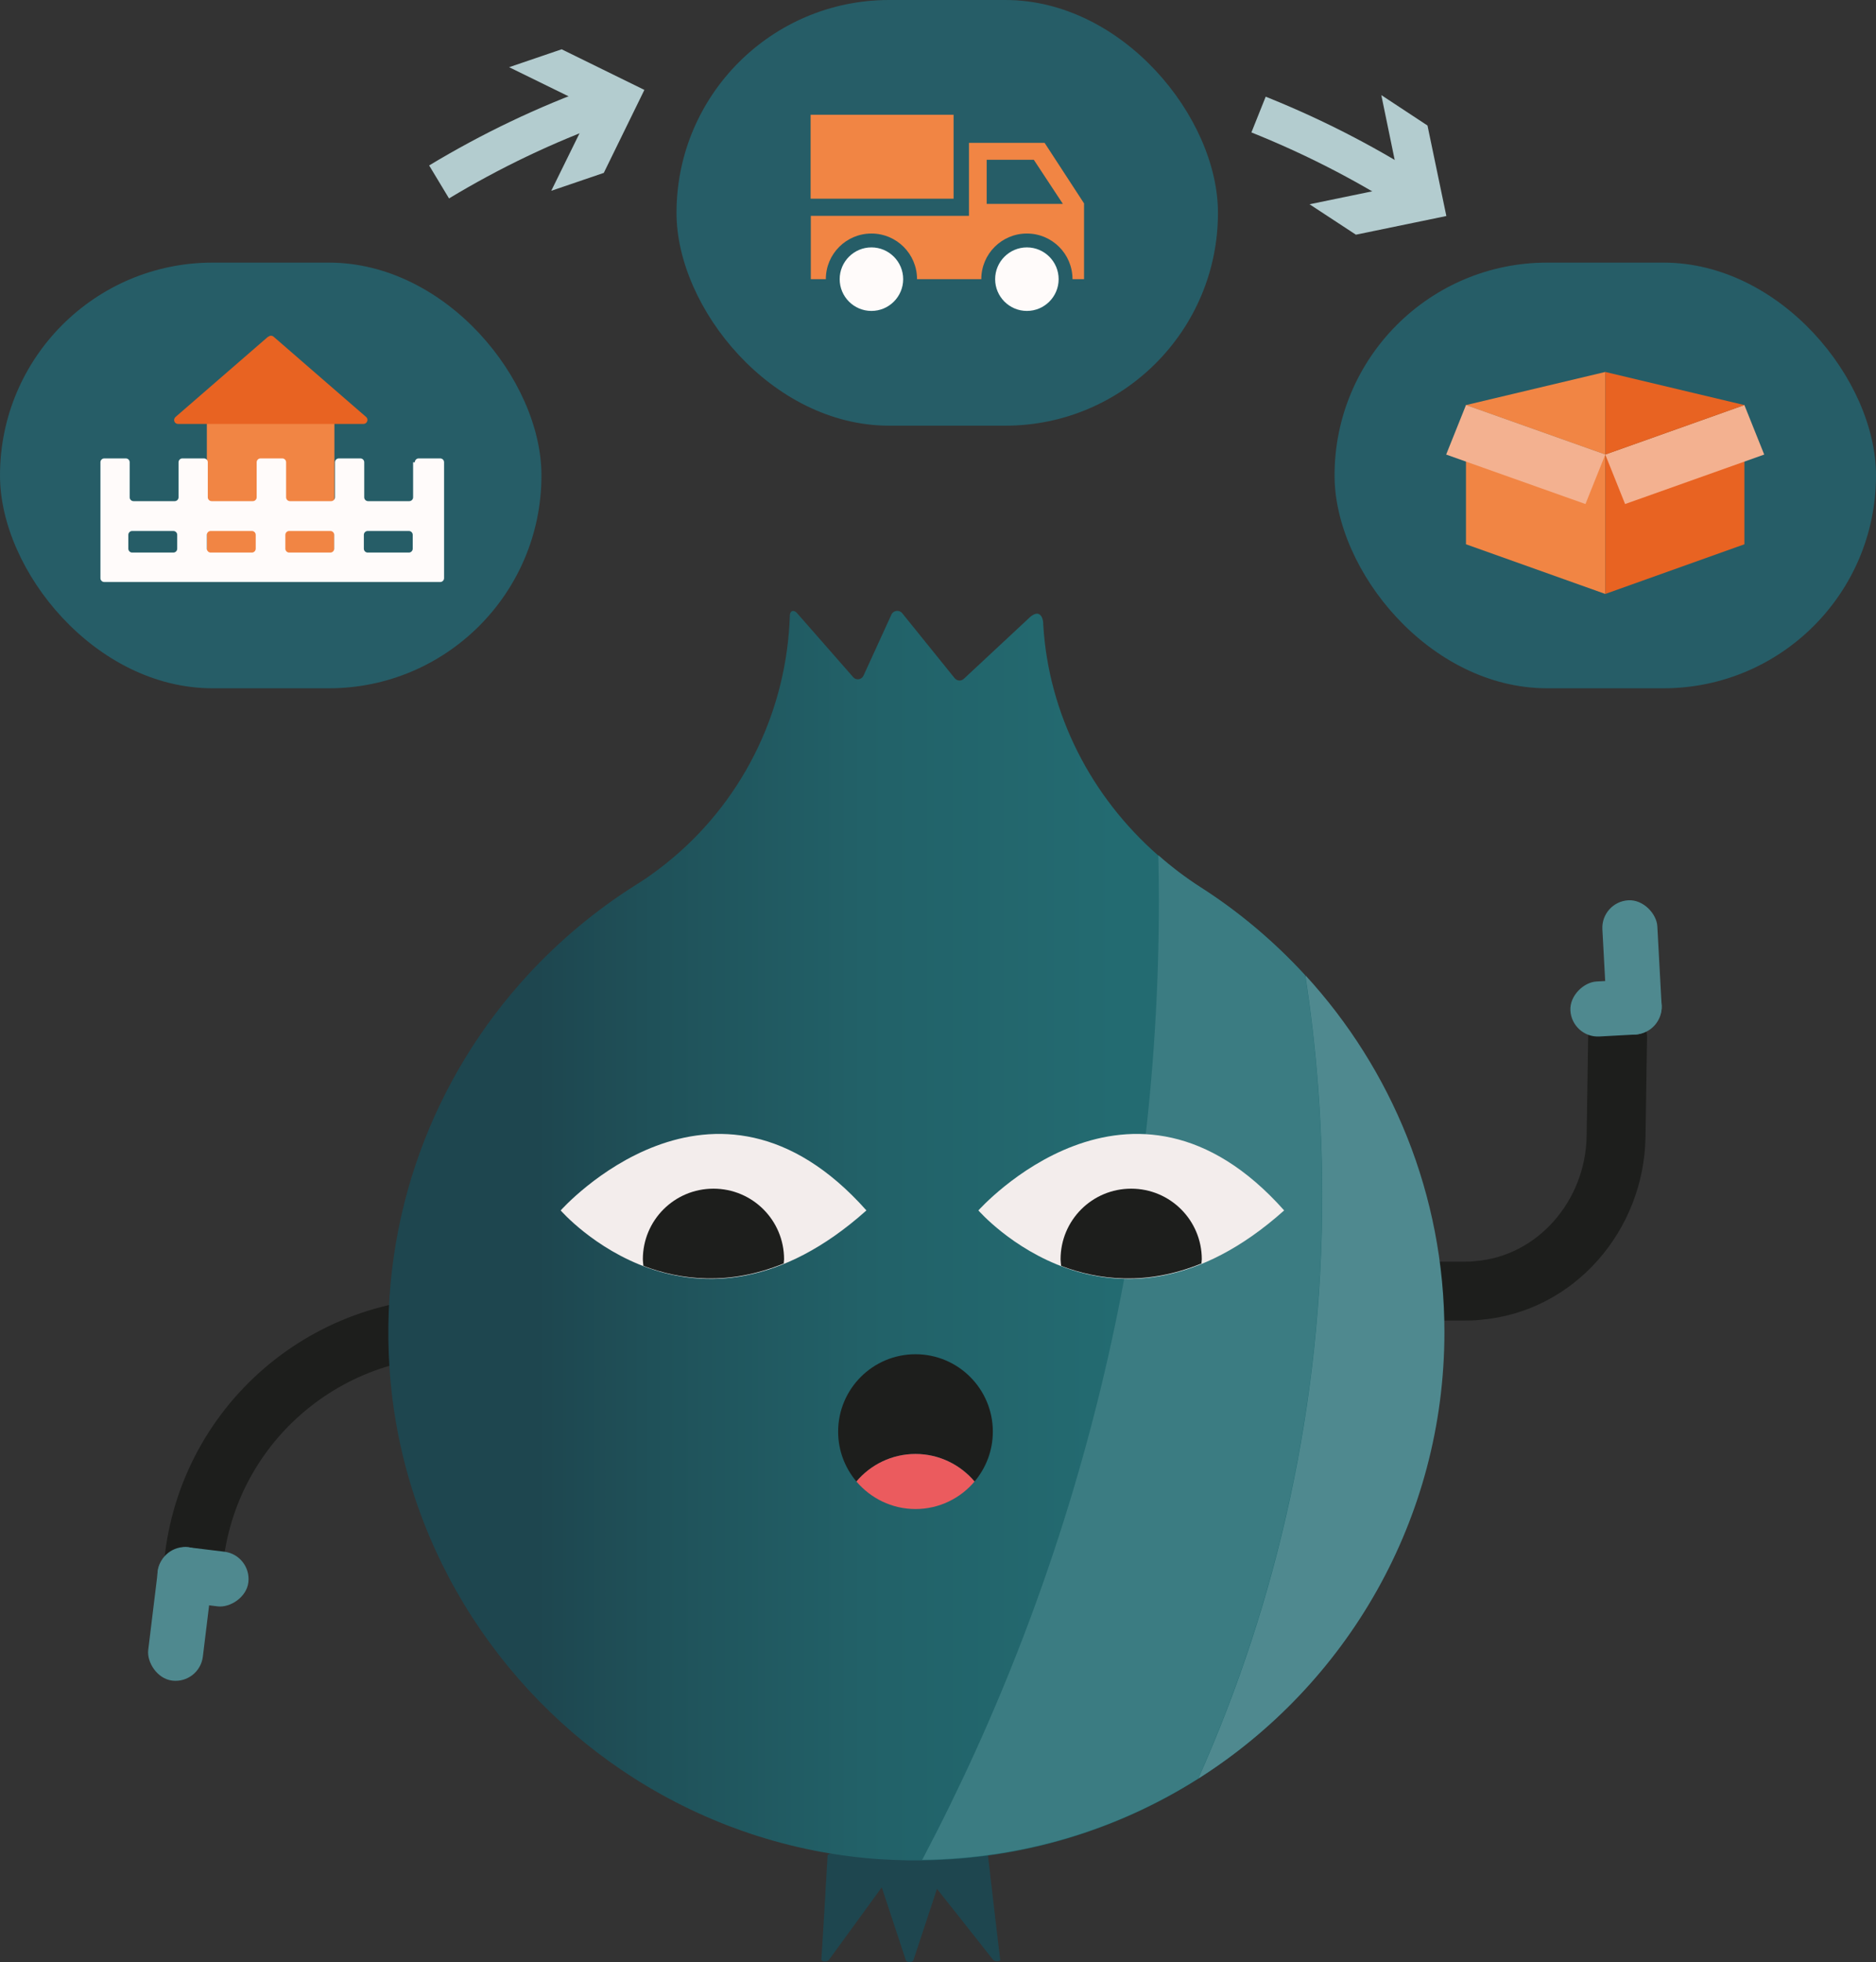 <?xml version="1.0" encoding="UTF-8"?><svg id="Calque_2" xmlns="http://www.w3.org/2000/svg" xmlns:xlink="http://www.w3.org/1999/xlink" viewBox="0 0 97.5 101.91"><rect x="0" y="0" width="97.5" height="101.91" fill="#333333" stroke="none"/><defs><style>.cls-1,.cls-2{stroke-miterlimit:10;}.cls-1,.cls-2,.cls-3{fill:none;}.cls-1,.cls-3{stroke:#1d1e1c;stroke-linecap:round;stroke-width:3.06px;}.cls-4{fill:url(#degrade_oignon);}.cls-4,.cls-5,.cls-6,.cls-7,.cls-8,.cls-9,.cls-10,.cls-11,.cls-12,.cls-13,.cls-14,.cls-15,.cls-16{stroke-width:0px;}.cls-2{stroke:#b3cccf;stroke-width:2px;}.cls-5{fill:#f3edec;}.cls-6{fill:#f3b190;}.cls-7{fill:#4f898f;}.cls-8{fill:#265d67;}.cls-9{fill:#3b7c82;}.cls-10{fill:#1d1e1c;}.cls-11{fill:#1e464f;}.cls-12{fill:#b3cccf;}.cls-13{fill:#fffbfa;}.cls-14{fill:#eb5b5e;}.cls-15{fill:#f18544;}.cls-16{fill:#e86322;}.cls-3{stroke-linejoin:round;}</style><linearGradient id="degrade_oignon" x1="20.21" y1="64.17" x2="75.05" y2="64.17" gradientUnits="userSpaceOnUse"><stop offset=".14" stop-color="#1e464f"/><stop offset=".25" stop-color="#1f5159"/><stop offset=".45" stop-color="#226168"/><stop offset=".69" stop-color="#236b71"/><stop offset="1" stop-color="#246e74"/></linearGradient></defs><g id="Calque_1-2"><path class="cls-3" d="m71.11,67.06h4.97c.24,0,.47,0,.7-.03,4.08-.32,7.14-3.89,7.21-7.98l.08-5.16"/><rect class="cls-7" x="83.39" y="46.76" width="2.86" height="6.98" rx="1.43" ry="1.43" transform="translate(172.24 95.82) rotate(176.89)"/><rect class="cls-7" x="82.56" y="49.98" width="2.86" height="4.75" rx="1.43" ry="1.43" transform="translate(131.71 -34.35) rotate(86.89)"/><path class="cls-1" d="m10.09,80.91c.91-7.47,7.71-12.79,15.19-11.88"/><rect class="cls-7" x="7.94" y="80.34" width="2.86" height="6.98" rx="1.43" ry="1.43" transform="translate(10.23 -.52) rotate(6.96)"/><rect class="cls-7" x="9.12" y="79.52" width="2.86" height="4.75" rx="1.43" ry="1.43" transform="translate(-72.02 82.45) rotate(-83.04)"/><path class="cls-11" d="m52,101.77c.01.12-.29.14-.39.02l-1.88-2.38-2.24-2.82c-.05-.07.01-.13.13-.14l1.74-.09,1.74-.09c.12,0,.24.05.25.12l.34,2.93.29,2.46Z"/><path class="cls-11" d="m47.47,101.82c-.04.12-.35.12-.39,0l-.81-2.45-.96-2.91c-.02-.07.07-.13.2-.13h3.53c.12,0,.22.06.2.13l-.96,2.91-.81,2.45Z"/><path class="cls-11" d="m43.08,101.8c-.09.12-.4.1-.39-.02l.15-2.46.17-2.93c0-.07.12-.13.24-.12l1.75.08,1.75.08c.12,0,.19.07.14.14l-2.07,2.84-1.74,2.39Z"/><path class="cls-4" d="m67.82,50.66c-1.6-1.74-3.42-3.28-5.42-4.56-.78-.5-1.52-1.06-2.21-1.67-3.48-3.05-5.69-7.32-5.97-11.98,0,0,.02-.43-.22-.55-.23-.12-.55.23-.55.23l-3.36,3.13c-.14.13-.35.11-.47-.03l-2.73-3.38c-.15-.19-.46-.15-.56.07l-1.45,3.17c-.1.22-.39.26-.54.08l-2.92-3.33s-.12-.14-.25-.1c-.12.05-.12.22-.12.22-.15,4.86-2.34,9.41-6,12.53-.62.53-1.29,1.03-2,1.47-2.08,1.31-3.97,2.89-5.63,4.69-4.86,5.29-7.68,12.49-7.18,20.35.57,8.94,5.52,16.78,12.71,21.36,3.76,2.39,8.13,3.9,12.8,4.21.52.03,1.04.05,1.56.06.2,0,.39,0,.59,0,5.27-.06,10.18-1.59,14.34-4.22,7.68-4.86,12.79-13.43,12.79-23.19,0-7.15-2.75-13.66-7.23-18.54Z"/><path class="cls-7" d="m62.28,92.38c7.68-4.86,12.79-13.43,12.79-23.19,0-7.15-2.75-13.66-7.23-18.54.58,3.74.88,7.57.88,11.47,0,10.78-2.31,21.01-6.44,30.26Z"/><path class="cls-9" d="m62.41,46.09c-.78-.5-1.52-1.06-2.21-1.67.02.79.03,1.57.03,2.36,0,17.99-4.45,34.94-12.3,49.82,5.27-.06,10.18-1.59,14.34-4.22,4.12-9.25,6.44-19.48,6.44-30.26,0-3.9-.3-7.73-.88-11.47-1.6-1.74-3.42-3.28-5.42-4.56Z"/><path class="cls-5" d="m29.14,62.87s6.94,8,15.89,0c-7.95-8.94-15.89,0-15.89,0Z"/><path class="cls-10" d="m40.73,65.64c0-.08.02-.15.02-.23,0-2.03-1.64-3.67-3.67-3.67s-3.67,1.64-3.67,3.67c0,.12.02.23.03.34,1.94.74,4.44,1.04,7.28-.12Z"/><path class="cls-5" d="m50.85,62.87s6.94,8,15.89,0c-7.95-8.94-15.89,0-15.89,0Z"/><path class="cls-10" d="m62.44,65.64c0-.08.02-.15.02-.23,0-2.03-1.64-3.67-3.67-3.67s-3.67,1.64-3.67,3.67c0,.12.02.23.03.34,1.94.74,4.44,1.04,7.28-.12Z"/><path class="cls-10" d="m47.58,75.52c1.23,0,2.34.56,3.07,1.43.59-.7.95-1.6.95-2.59,0-2.22-1.8-4.02-4.02-4.02s-4.02,1.8-4.02,4.02c0,.99.36,1.89.95,2.59.74-.87,1.84-1.43,3.07-1.43Z"/><path class="cls-14" d="m47.58,78.38c1.23,0,2.34-.56,3.07-1.43-.74-.87-1.84-1.43-3.07-1.43s-2.34.56-3.07,1.43c.74.87,1.84,1.43,3.07,1.43Z"/><rect class="cls-8" x="0" y="13.64" width="28.14" height="22.11" rx="11.05" ry="11.05" transform="translate(28.14 49.39) rotate(-180)"/><rect class="cls-15" x="10.75" y="21.59" width="6.63" height="8.53"/><path class="cls-16" d="m13.93,17.49l-4.81,4.17c-.14.13-.06.36.14.36h9.63c.19,0,.28-.24.14-.36l-4.81-4.17c-.08-.07-.19-.07-.27,0Z"/><path class="cls-13" d="m21.47,24.01v1.82c0,.11-.09.2-.2.2h-2.14c-.11,0-.2-.09-.2-.2v-1.82c0-.11-.09-.2-.2-.2h-1.12c-.11,0-.2.09-.2.2v1.82c0,.11-.09.2-.2.2h-2.14c-.11,0-.2-.09-.2-.2v-1.82c0-.11-.09-.2-.2-.2h-1.13c-.11,0-.2.09-.2.2v1.82c0,.11-.09.2-.2.2h-2.14c-.11,0-.2-.09-.2-.2v-1.82c0-.11-.09-.2-.2-.2h-1.12c-.11,0-.2.09-.2.2v1.82c0,.11-.09.2-.2.2h-2.14c-.11,0-.2-.09-.2-.2v-1.82c0-.11-.09-.2-.2-.2h-1.12c-.11,0-.2.09-.2.2v6.02c0,.11.09.2.2.2h17.46c.11,0,.2-.09.2-.2v-6.02c0-.11-.09-.2-.2-.2h-1.12c-.11,0-.2.09-.2.2Zm-14.8,4.49v-.72c0-.11.09-.2.2-.2h2.14c.11,0,.2.09.2.2v.72c0,.11-.09.2-.2.2h-2.14c-.11,0-.2-.09-.2-.2Zm4.08,0v-.72c0-.11.09-.2.2-.2h2.14c.11,0,.2.09.2.2v.72c0,.11-.09.2-.2.2h-2.14c-.11,0-.2-.09-.2-.2Zm4.08,0v-.72c0-.11.09-.2.2-.2h2.14c.11,0,.2.09.2.2v.72c0,.11-.09.2-.2.2h-2.14c-.11,0-.2-.09-.2-.2Zm4.08,0v-.72c0-.11.09-.2.2-.2h2.14c.11,0,.2.09.2.2v.72c0,.11-.09.2-.2.2h-2.14c-.11,0-.2-.09-.2-.2Z"/><rect class="cls-8" x="35.17" y="0" width="28.14" height="22.11" rx="11.05" ry="11.05" transform="translate(98.47 22.11) rotate(180)"/><path class="cls-15" d="m56.34,10.58v3.92h-.6c0-1.31-1.06-2.37-2.37-2.37s-2.37,1.06-2.37,2.37h-3.34c0-1.31-1.06-2.37-2.37-2.37s-2.37,1.06-2.37,2.37h-.78v-3.29h8.22v-3.79h3.93l2.06,3.16Zm-1.1.01l-1.51-2.29h-2.45v2.29h3.96Z"/><path class="cls-13" d="m45.29,12.85c-.91,0-1.65.74-1.65,1.65s.74,1.65,1.65,1.65,1.65-.74,1.65-1.65-.74-1.65-1.65-1.65h0Z"/><path class="cls-13" d="m53.37,12.85c-.91,0-1.65.74-1.65,1.65s.74,1.65,1.65,1.65,1.65-.74,1.65-1.65-.74-1.65-1.65-1.65Z"/><path class="cls-15" d="m49.56,5.96h-7.43v4.36h7.43v-4.36Z"/><rect class="cls-8" x="69.36" y="13.64" width="28.14" height="22.11" rx="11.05" ry="11.05"/><polygon class="cls-15" points="83.43 30.85 76.19 28.27 76.19 21.04 83.43 23.61 83.43 30.85"/><polygon class="cls-15" points="83.43 19.32 83.43 23.61 76.19 21.04 83.43 19.32"/><polygon class="cls-16" points="83.43 30.85 90.66 28.27 90.66 21.04 83.43 23.61 83.43 30.85"/><polygon class="cls-6" points="82.4 26.18 75.16 23.61 76.19 21.04 83.43 23.61 82.4 26.18"/><polygon class="cls-6" points="84.46 26.18 91.69 23.61 90.66 21.04 83.43 23.61 84.46 26.18"/><polygon class="cls-16" points="90.66 21.04 83.43 19.32 83.43 23.61 90.66 21.04"/><path class="cls-2" d="m31.32,5.4c-2.98,1.07-5.83,2.44-8.5,4.05"/><polygon class="cls-12" points="26.46 3.49 30.77 5.6 28.65 9.91 31.38 8.98 33.49 4.67 29.19 2.56 26.46 3.49"/><path class="cls-2" d="m73.26,9.95c-2.47-1.56-5.1-2.9-7.85-4"/><polygon class="cls-12" points="71.79 4.94 72.76 9.64 68.06 10.61 70.47 12.19 75.17 11.22 74.19 6.52 71.79 4.94"/></g></svg>